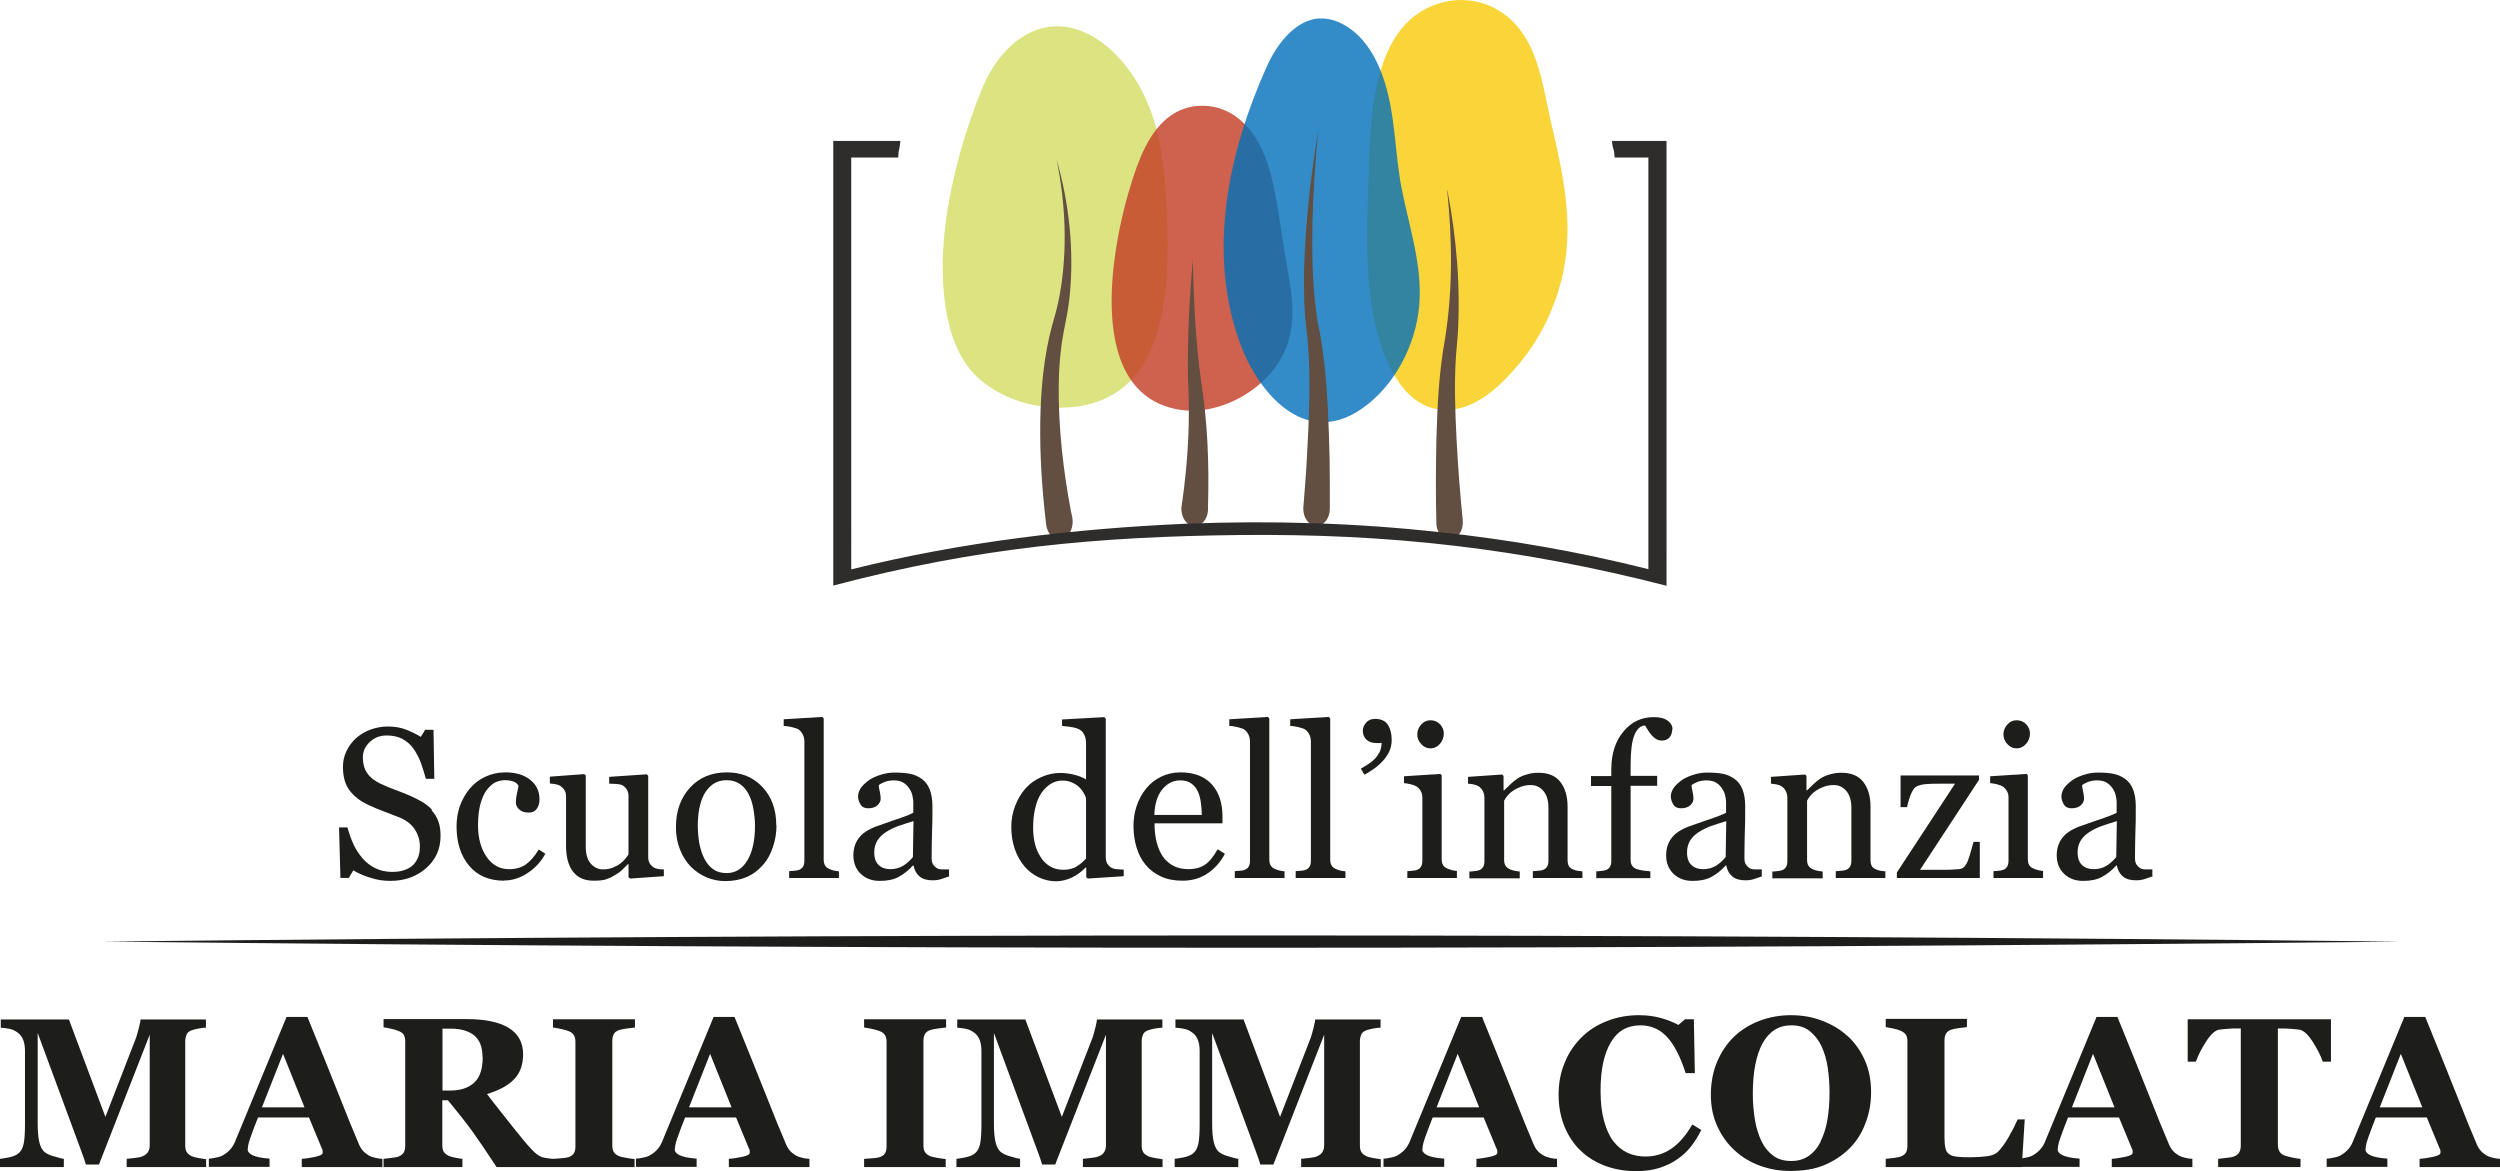 <?xml version="1.0" encoding="UTF-8"?>
<svg id="Livello_2" data-name="Livello 2" xmlns="http://www.w3.org/2000/svg" viewBox="0 0 128.08 60">
  <defs>
    <style>
      .cls-1 {
        fill: #f7ca09;
      }

      .cls-1, .cls-2, .cls-3, .cls-4 {
        opacity: .8;
      }

      .cls-1, .cls-2, .cls-3, .cls-4, .cls-5, .cls-6, .cls-7 {
        stroke-width: 0px;
      }

      .cls-2 {
        fill: #0070ba;
      }

      .cls-3 {
        fill: #d3dc62;
      }

      .cls-4 {
        fill: #c23b24;
      }

      .cls-5 {
        fill: #634e42;
      }

      .cls-6 {
        fill: #2e2d2c;
      }

      .cls-7 {
        fill: #1d1d1b;
      }
    </style>
  </defs>
  <g id="Livello_1-2" data-name="Livello 1">
    <g>
      <g>
        <g>
          <path class="cls-7" d="m22.11,41.51c.16.18.28.37.35.58.08.21.11.46.11.74,0,.67-.25,1.22-.74,1.65-.49.43-1.11.65-1.84.65-.34,0-.68-.05-1.01-.16-.34-.1-.63-.23-.88-.38l-.23.39h-.43l-.07-2.59h.43c.09.32.19.61.31.87.12.26.28.5.47.72.18.21.4.38.65.5.25.12.53.19.86.19.25,0,.46-.03.64-.1.18-.06.33-.15.45-.27.11-.12.2-.26.25-.41.06-.16.08-.34.08-.55,0-.3-.09-.59-.26-.85-.17-.26-.43-.46-.76-.6-.23-.09-.5-.19-.8-.31-.3-.11-.56-.22-.77-.32-.43-.19-.76-.44-1-.75-.24-.31-.35-.72-.35-1.22,0-.29.06-.56.18-.81s.28-.47.5-.67c.21-.18.45-.33.73-.43.28-.1.57-.16.88-.16.35,0,.66.05.94.16s.53.23.76.37l.22-.36h.43l.04,2.51h-.43c-.08-.29-.17-.56-.26-.83-.1-.26-.23-.5-.38-.72-.15-.21-.34-.37-.56-.49-.22-.12-.49-.18-.81-.18-.34,0-.63.11-.86.33-.24.22-.36.48-.36.8s.08.6.23.81c.15.22.38.39.67.53.26.12.51.23.77.32.25.09.49.19.73.29.21.09.42.2.62.31.2.12.37.25.52.41Z"/>
          <path class="cls-7" d="m25.83,45.12c-.76,0-1.36-.25-1.79-.76-.43-.51-.65-1.18-.65-2.03,0-.37.06-.72.17-1.04.12-.32.28-.61.5-.88.21-.25.47-.46.79-.61.32-.15.66-.23,1.04-.23.52,0,.94.12,1.26.37.32.25.49.58.49,1.01,0,.18-.04.34-.13.47-.09.14-.23.21-.42.21-.21,0-.37-.05-.49-.16-.12-.11-.17-.23-.17-.36,0-.16.02-.32.06-.49.04-.17.07-.29.07-.37-.06-.11-.16-.18-.28-.22-.13-.04-.26-.06-.41-.06-.17,0-.33.04-.49.11-.15.07-.3.21-.45.4-.13.18-.24.42-.32.72-.08.3-.12.66-.12,1.08,0,.66.15,1.2.44,1.62s.68.63,1.15.63c.34,0,.63-.08.87-.25.23-.17.45-.42.65-.76l.34.22c-.23.42-.54.75-.93,1-.38.25-.78.37-1.19.37Z"/>
          <path class="cls-7" d="m34,44.89l-1.72.12-.08-.07v-.67h-.03c-.09.09-.18.18-.29.29s-.23.19-.37.27c-.16.1-.31.17-.46.22-.15.05-.36.07-.63.07-.47,0-.82-.15-1.06-.46s-.36-.75-.36-1.32v-2.52c0-.13-.02-.24-.07-.32-.05-.09-.12-.16-.21-.23-.06-.04-.15-.07-.24-.09-.1-.02-.2-.03-.31-.04v-.35l1.76-.13.08.07v3.66c0,.38.09.67.26.86s.38.29.61.29c.2,0,.37-.03.52-.09.15-.06.28-.13.38-.21.1-.07.18-.15.25-.24.07-.08.13-.16.17-.23v-2.98c0-.12-.02-.22-.07-.31-.05-.09-.12-.17-.21-.23-.06-.04-.16-.07-.29-.08s-.27-.02-.42-.02v-.35l1.92-.13.08.07v4.17c0,.12.02.22.07.31.05.09.12.16.21.22.06.04.14.06.23.08s.19.02.29.02v.35Z"/>
          <path class="cls-7" d="m39.78,42.3c0,.37-.06.73-.18,1.09s-.28.66-.5.91c-.25.28-.53.5-.85.63-.32.14-.69.21-1.09.21-.33,0-.65-.06-.96-.19-.3-.13-.57-.31-.81-.55-.23-.24-.42-.53-.55-.87-.14-.34-.21-.73-.21-1.16,0-.82.24-1.49.72-2.02.48-.52,1.11-.78,1.88-.78s1.35.25,1.82.74c.48.5.72,1.16.72,1.98Zm-1.1.01c0-.27-.03-.55-.08-.85-.05-.3-.13-.55-.24-.76-.11-.22-.26-.4-.45-.53-.19-.13-.41-.2-.68-.2s-.51.07-.7.2c-.19.14-.35.32-.47.55-.11.22-.19.46-.24.74s-.07.55-.07.81c0,.34.03.66.08.95.06.29.14.55.26.78.12.23.27.41.46.54.18.13.41.19.68.19.45,0,.8-.22,1.06-.65.26-.43.39-1.02.39-1.78Z"/>
          <path class="cls-7" d="m43,44.98h-2.57v-.35c.08,0,.17-.02.26-.02.09,0,.17-.02.23-.04.1-.03.17-.09.22-.17.05-.08.07-.18.07-.31v-6.1c0-.13-.03-.25-.08-.36-.06-.11-.13-.2-.22-.26-.06-.04-.18-.08-.35-.12-.17-.04-.31-.06-.41-.06v-.34l1.98-.12.07.08v7.22c0,.12.02.23.07.31.05.08.12.14.22.18.08.04.16.06.23.08.08.02.16.03.26.04v.35Z"/>
          <path class="cls-7" d="m48.65,44.89c-.17.06-.31.11-.44.15-.13.04-.27.06-.43.06-.28,0-.5-.06-.66-.19s-.27-.32-.32-.57h-.03c-.23.26-.48.45-.74.59s-.58.2-.96.2c-.39,0-.72-.12-.97-.36s-.38-.56-.38-.95c0-.2.03-.38.09-.54.06-.16.14-.3.26-.43.09-.11.21-.2.35-.29.15-.08.28-.15.41-.2.16-.06.48-.17.97-.34.49-.16.82-.29.99-.38v-.53s0-.14-.03-.27c-.02-.13-.06-.26-.13-.37-.07-.13-.17-.25-.3-.34-.13-.1-.31-.15-.55-.15-.16,0-.32.03-.46.08-.14.06-.24.11-.3.17,0,.07.02.18.05.31.03.14.05.27.05.38,0,.12-.06.24-.17.34-.11.1-.27.15-.47.15-.18,0-.31-.06-.39-.19-.08-.13-.13-.27-.13-.42s.06-.32.17-.47c.12-.15.27-.28.45-.4.16-.1.35-.18.58-.25s.45-.1.67-.1c.3,0,.56.02.78.06.22.04.42.13.61.26.18.13.32.31.41.54.09.23.14.52.14.87,0,.51,0,.96-.02,1.35-.01.39-.02.82-.02,1.29,0,.14.02.25.07.33.05.08.12.15.22.21.05.03.14.05.25.05.12,0,.23,0,.35,0v.34Zm-1.86-2.82c-.3.09-.57.18-.8.26-.23.09-.44.19-.63.32-.18.12-.32.26-.42.43s-.15.36-.15.59c0,.3.08.51.23.65.15.14.35.21.59.21.25,0,.47-.06.67-.18.19-.12.35-.27.49-.44l.03-1.84Z"/>
          <path class="cls-7" d="m57.57,44.89l-1.84.12-.08-.07v-.49h-.04c-.18.2-.41.36-.68.5-.27.13-.55.2-.84.2s-.59-.07-.87-.2c-.28-.13-.52-.32-.73-.56-.21-.25-.38-.54-.5-.89-.12-.34-.18-.73-.18-1.14,0-.38.07-.74.2-1.08.13-.34.31-.64.54-.9.22-.24.48-.43.8-.57.31-.14.64-.21.96-.21.25,0,.49.03.72.09.24.06.44.14.61.24v-1.83c0-.15-.02-.29-.07-.41-.05-.12-.12-.22-.21-.28-.1-.07-.23-.12-.4-.15-.17-.03-.35-.05-.55-.07v-.33l2.16-.12.08.08v7.09c0,.12.02.23.07.32.05.09.12.16.21.22.07.04.17.07.29.08s.25.02.35.02v.35Zm-1.93-.92v-3.08c-.03-.09-.07-.19-.14-.3s-.14-.2-.24-.29c-.1-.09-.22-.16-.36-.22-.14-.06-.3-.09-.48-.09-.21,0-.41.06-.59.17-.18.11-.34.27-.48.47-.13.2-.24.45-.31.76-.08.31-.11.65-.11,1.02,0,.3.03.57.09.81.06.24.15.47.29.68.12.2.28.36.48.48.19.12.42.18.69.18.28,0,.52-.06.71-.19.19-.12.34-.26.47-.41Z"/>
          <path class="cls-7" d="m62.75,43.75c-.22.42-.52.75-.89,1-.37.25-.8.37-1.28.37-.42,0-.79-.07-1.11-.22-.32-.15-.58-.35-.79-.61-.21-.26-.36-.55-.46-.9-.1-.34-.15-.7-.15-1.08,0-.34.05-.68.16-1.01.11-.33.27-.63.48-.89.2-.25.45-.46.76-.61.3-.15.64-.23,1.01-.23s.71.06.99.18c.27.12.5.29.67.5.16.2.29.43.37.7.08.27.12.56.12.88v.35h-3.48c0,.35.03.66.1.94s.17.53.31.74c.14.21.32.37.54.49.22.12.49.18.8.18s.59-.07.82-.22c.23-.15.45-.42.66-.8l.37.23Zm-1.18-2.01c0-.2-.02-.41-.05-.64-.03-.23-.09-.42-.16-.57-.08-.16-.19-.3-.34-.4-.14-.1-.33-.15-.55-.15-.37,0-.68.16-.93.47-.25.31-.38.74-.4,1.3h2.43Z"/>
          <path class="cls-7" d="m65.83,44.98h-2.57v-.35c.08,0,.17-.02.26-.02.09,0,.17-.02.23-.04.1-.03.17-.09.22-.17.05-.08.07-.18.07-.31v-6.1c0-.13-.03-.25-.08-.36-.06-.11-.13-.2-.22-.26-.06-.04-.18-.08-.35-.12-.17-.04-.31-.06-.41-.06v-.34l1.98-.12.07.08v7.22c0,.12.02.23.07.31.05.08.12.14.22.18.08.04.16.06.23.08.08.02.16.03.26.04v.35Z"/>
          <path class="cls-7" d="m68.95,44.98h-2.57v-.35c.08,0,.17-.02.26-.02.09,0,.17-.02.23-.04.1-.03.17-.09.22-.17.05-.08.07-.18.07-.31v-6.1c0-.13-.03-.25-.08-.36-.06-.11-.13-.2-.22-.26-.06-.04-.18-.08-.35-.12-.17-.04-.31-.06-.41-.06v-.34l1.98-.12.07.08v7.22c0,.12.02.23.07.31.05.08.12.14.22.18.08.04.16.06.23.08.08.02.16.03.26.04v.35Z"/>
          <path class="cls-7" d="m71.3,37.91c0,.23-.05.45-.15.64-.1.19-.22.36-.37.5-.14.15-.3.28-.47.39-.17.12-.31.2-.41.25l-.18-.31c.15-.09.29-.17.42-.26s.24-.18.31-.26c.1-.11.17-.22.23-.33.06-.12.09-.27.11-.46h-.26c-.22,0-.4-.06-.52-.17-.12-.11-.19-.27-.19-.47,0-.15.06-.28.17-.41.11-.13.27-.19.46-.19.3,0,.52.1.65.3.13.2.2.46.2.79Z"/>
          <path class="cls-7" d="m74.64,44.98h-2.54v-.35c.08,0,.17-.01.25-.02.09,0,.16-.02.23-.04.1-.03.17-.09.22-.17.05-.08.07-.18.07-.31v-3.25c0-.11-.03-.22-.08-.31-.05-.09-.12-.17-.22-.24-.07-.04-.17-.08-.29-.11-.13-.03-.25-.05-.35-.06v-.35l1.86-.12.07.07v4.29c0,.12.02.23.07.31.05.08.12.14.23.18.08.03.15.06.23.08.07.02.16.03.25.04v.35Zm-.67-7.4c0,.2-.07.38-.2.53-.13.15-.3.23-.49.23-.18,0-.34-.07-.47-.22-.13-.14-.2-.31-.2-.49,0-.2.07-.37.2-.51.13-.15.29-.22.47-.22.2,0,.37.07.5.21.13.14.19.3.19.48Z"/>
          <path class="cls-7" d="m81.1,44.98h-2.57v-.35c.08,0,.17-.01.27-.02.1,0,.18-.02.24-.04.1-.03.17-.09.22-.17.05-.08.07-.18.07-.31v-2.71c0-.37-.09-.66-.26-.86s-.39-.3-.64-.3c-.19,0-.36.03-.52.09-.16.06-.3.13-.42.22-.12.08-.21.17-.28.26-.07.09-.12.17-.15.23v3.03c0,.12.02.22.07.3.05.08.12.14.22.18.07.04.16.06.24.08.09.02.18.03.27.04v.35h-2.58v-.35c.08,0,.17-.01.25-.02.09,0,.16-.02.23-.04.1-.03.17-.09.22-.17.05-.08.07-.18.07-.31v-3.25c0-.12-.03-.23-.08-.33-.05-.1-.12-.18-.22-.25-.07-.04-.15-.07-.24-.09s-.19-.03-.3-.04v-.35l1.75-.12.07.07v.74h.03c.09-.09.19-.19.32-.31.13-.12.25-.22.36-.29.13-.09.29-.16.47-.21.18-.06.39-.09.61-.09.51,0,.88.16,1.12.47.24.31.37.73.37,1.26v2.74c0,.12.02.22.06.3.04.08.12.14.22.18.09.04.16.06.22.07.06.01.15.02.26.03v.35Z"/>
          <path class="cls-7" d="m85.67,37.36c0,.16-.04.3-.13.41-.09.11-.22.17-.39.17-.11,0-.21-.02-.29-.07-.08-.05-.16-.11-.23-.19-.07-.08-.14-.17-.2-.27-.06-.1-.11-.18-.15-.24-.24.01-.42.18-.55.5-.13.32-.19.83-.19,1.54v.54h1.36v.51h-1.36v3.78c0,.12.02.23.07.3.05.08.12.14.23.18.09.03.2.06.34.08.14.02.27.03.37.04v.35h-2.77v-.35c.08,0,.17-.01.25-.02.09,0,.16-.02.23-.04.1-.03.17-.09.22-.17.05-.08.07-.18.07-.31v-3.83h-1.04v-.51h1.04v-.34c0-.8.21-1.45.62-1.94.41-.5.93-.74,1.56-.74.32,0,.55.06.72.19.16.12.24.28.24.45Z"/>
          <path class="cls-7" d="m90.29,44.89c-.17.06-.31.11-.44.15-.13.04-.27.06-.43.06-.28,0-.5-.06-.66-.19s-.27-.32-.32-.57h-.03c-.23.26-.48.45-.74.59s-.58.2-.96.2c-.39,0-.72-.12-.97-.36s-.38-.56-.38-.95c0-.2.03-.38.09-.54.06-.16.14-.3.26-.43.09-.11.21-.2.35-.29.15-.08.28-.15.41-.2.16-.06.48-.17.97-.34.49-.16.82-.29.99-.38v-.53s0-.14-.03-.27c-.02-.13-.06-.26-.13-.37-.07-.13-.17-.25-.3-.34-.13-.1-.31-.15-.55-.15-.16,0-.32.03-.46.08-.14.06-.24.11-.3.17,0,.07.02.18.05.31.03.14.05.27.05.38,0,.12-.06.24-.17.34-.11.1-.27.15-.47.15-.18,0-.31-.06-.39-.19-.08-.13-.13-.27-.13-.42s.06-.32.17-.47c.12-.15.27-.28.45-.4.16-.1.35-.18.58-.25s.45-.1.67-.1c.3,0,.56.02.78.06.22.04.42.13.61.26.18.13.32.31.41.54.09.23.14.52.14.87,0,.51,0,.96-.02,1.35-.01.39-.02.82-.02,1.29,0,.14.02.25.07.33.05.08.12.15.22.21.05.03.14.05.25.05.12,0,.23,0,.35,0v.34Zm-1.86-2.82c-.3.09-.57.18-.8.26-.23.09-.44.19-.63.32-.18.12-.32.26-.42.43s-.15.36-.15.59c0,.3.08.51.23.65.15.14.35.21.59.21.25,0,.47-.06.67-.18.19-.12.35-.27.49-.44l.03-1.84Z"/>
          <path class="cls-7" d="m96.62,44.98h-2.57v-.35c.08,0,.17-.01.27-.02.1,0,.18-.02.24-.04.1-.03.17-.09.22-.17.05-.08.07-.18.07-.31v-2.71c0-.37-.09-.66-.26-.86s-.39-.3-.64-.3c-.19,0-.36.03-.52.09-.16.06-.3.13-.42.22-.12.08-.21.17-.28.26-.07.09-.12.17-.15.23v3.03c0,.12.02.22.07.3.05.08.12.14.22.18.07.04.16.06.24.08.09.02.18.03.27.04v.35h-2.58v-.35c.08,0,.17-.01.25-.02.09,0,.16-.02.23-.04.1-.03.17-.09.22-.17.05-.08.07-.18.07-.31v-3.25c0-.12-.03-.23-.08-.33-.05-.1-.12-.18-.22-.25-.07-.04-.15-.07-.24-.09s-.19-.03-.3-.04v-.35l1.75-.12.07.07v.74h.03c.09-.09.19-.19.32-.31.13-.12.25-.22.36-.29.13-.09.29-.16.47-.21.18-.06.39-.09.61-.09.51,0,.88.16,1.12.47.24.31.37.73.37,1.26v2.74c0,.12.02.22.06.3.04.08.12.14.22.18.09.04.16.06.22.07.06.01.15.02.26.03v.35Z"/>
          <path class="cls-7" d="m101.44,44.98h-4.26v-.28l2.98-4.55h-.74c-.31,0-.55,0-.73.02-.17.01-.34.05-.48.11-.1.04-.19.15-.28.34-.09.19-.16.43-.23.73h-.33v-1.62h4.02v.22l-3.02,4.61c.13,0,.27,0,.42,0,.15,0,.32,0,.5,0,.14,0,.29,0,.45,0,.15,0,.35-.01.59-.03.14,0,.25-.06.32-.14.07-.09.13-.19.17-.3.04-.1.09-.25.14-.43s.1-.36.15-.53h.32v1.86Z"/>
          <path class="cls-7" d="m104.67,44.98h-2.54v-.35c.08,0,.17-.01.25-.02.09,0,.16-.02.23-.04.1-.03.17-.09.22-.17.05-.08.07-.18.07-.31v-3.25c0-.11-.03-.22-.08-.31-.05-.09-.12-.17-.22-.24-.07-.04-.17-.08-.29-.11-.13-.03-.25-.05-.35-.06v-.35l1.86-.12.07.07v4.29c0,.12.02.23.07.31.05.08.12.14.23.18.08.03.15.06.23.08.07.02.16.03.25.04v.35Zm-.67-7.4c0,.2-.07.38-.2.53-.13.15-.3.23-.49.23-.18,0-.34-.07-.47-.22-.13-.14-.2-.31-.2-.49,0-.2.07-.37.2-.51.13-.15.29-.22.47-.22.2,0,.37.07.5.21.13.14.19.3.19.48Z"/>
          <path class="cls-7" d="m110.3,44.89c-.17.06-.31.11-.44.15-.13.04-.27.06-.43.06-.28,0-.5-.06-.66-.19s-.27-.32-.32-.57h-.03c-.23.26-.48.45-.74.59s-.58.2-.96.2c-.39,0-.72-.12-.97-.36s-.38-.56-.38-.95c0-.2.03-.38.09-.54.06-.16.14-.3.26-.43.09-.11.21-.2.35-.29.15-.08.28-.15.41-.2.16-.06.48-.17.97-.34.49-.16.82-.29.99-.38v-.53s0-.14-.03-.27c-.02-.13-.06-.26-.13-.37-.07-.13-.17-.25-.3-.34-.13-.1-.31-.15-.55-.15-.16,0-.32.03-.46.08-.14.06-.24.11-.3.17,0,.07.02.18.05.31.03.14.05.27.05.38,0,.12-.06.24-.17.34-.11.1-.27.15-.47.15-.18,0-.31-.06-.39-.19-.08-.13-.13-.27-.13-.42s.06-.32.17-.47c.12-.15.27-.28.45-.4.16-.1.35-.18.58-.25s.45-.1.67-.1c.3,0,.56.02.78.06.22.04.42.13.61.26.18.13.32.31.41.54.09.23.14.52.14.87,0,.51,0,.96-.02,1.35-.01.39-.02.82-.02,1.29,0,.14.02.25.07.33.05.08.12.15.22.21.05.03.14.05.25.05.12,0,.23,0,.35,0v.34Zm-1.86-2.82c-.3.09-.57.18-.8.26-.23.09-.44.19-.63.32-.18.12-.32.26-.42.43s-.15.36-.15.59c0,.3.08.51.23.65.15.14.35.21.59.21.25,0,.47-.06.67-.18.19-.12.35-.27.49-.44l.03-1.84Z"/>
        </g>
        <g>
          <path class="cls-7" d="m10.59,59.79h-4.1v-.42c.12-.01.27-.03.45-.05.18-.02.3-.05.36-.08.13-.05.23-.13.28-.22.06-.09.09-.21.09-.35v-5.66l-2.6,6.65h-.67c-.03-.12-.11-.35-.24-.7-.13-.35-.23-.63-.31-.84l-1.92-5.2v4.61c0,.44.03.78.09,1.01.06.23.15.4.29.5.09.07.25.15.48.21.23.07.39.11.48.12v.42H0v-.42c.09-.01.23-.03.43-.07.2-.04.37-.1.49-.19.14-.1.24-.27.29-.5.05-.24.07-.57.07-1.01v-3.75c0-.23-.03-.42-.09-.57-.06-.15-.14-.27-.26-.36-.14-.11-.29-.18-.44-.21s-.3-.05-.45-.06v-.42h3.49l1.87,4.99,1.57-4.05c.05-.15.1-.33.15-.53.05-.21.08-.34.08-.41h3.35v.42c-.11,0-.23.02-.36.04-.12.02-.24.05-.36.09-.14.05-.23.12-.27.22-.04.1-.07.21-.07.33v5.36c0,.13.02.24.07.32.04.09.14.16.27.23.07.03.19.06.35.09.16.03.29.05.38.06v.42Z"/>
          <path class="cls-7" d="m19.58,59.79h-4.12v-.42c.19-.01.42-.05.68-.1.26-.06.39-.12.39-.21,0-.03,0-.06,0-.1,0-.04-.02-.08-.05-.14l-.65-1.57h-2.61c-.06.15-.13.32-.2.51-.07.2-.14.37-.19.52-.07.2-.11.34-.12.43-.01.09-.02.15-.02.19,0,.11.09.21.26.29.17.08.46.14.86.17v.42h-3.11v-.42c.12,0,.25-.03.4-.06.15-.03.26-.07.35-.13.15-.09.27-.19.37-.31.1-.12.19-.27.25-.44.41-1,.83-2,1.24-3s.87-2.11,1.37-3.32h1.07c.7,1.71,1.24,3.07,1.64,4.07.39,1,.73,1.82,1.01,2.48.05.11.1.2.18.29.07.09.17.17.3.25.1.06.22.1.35.13.13.03.25.05.36.05v.42Zm-3.98-3.06l-1.1-2.74-1.08,2.74h2.18Z"/>
          <path class="cls-7" d="m28.35,59.79h-2.91c-.5-.77-.92-1.38-1.25-1.84-.33-.46-.75-.98-1.24-1.58h-.29v2.3c0,.13.02.24.07.33.05.09.14.16.27.22.07.03.17.06.32.09.14.03.27.05.37.06v.42h-4.04v-.42c.1-.01.24-.03.41-.05.17-.02.29-.04.36-.07.14-.06.23-.13.27-.22.05-.09.07-.2.07-.33v-5.34c0-.13-.02-.23-.06-.32-.04-.09-.13-.16-.28-.22-.11-.05-.25-.09-.4-.12-.15-.03-.28-.06-.37-.07v-.42h4.25c.95,0,1.67.15,2.16.45.49.3.74.75.74,1.35,0,.53-.15.96-.46,1.28-.3.32-.77.57-1.39.76.24.31.52.68.85,1.09.32.41.66.83,1.01,1.26.11.14.26.31.45.51.19.2.36.32.5.37.08.02.19.05.31.06.13.02.22.03.27.03v.42Zm-3.63-5.63c0-.51-.14-.87-.42-1.11-.28-.23-.69-.35-1.21-.35h-.42v3.17h.41c.52,0,.93-.14,1.22-.41.29-.27.43-.71.43-1.3Z"/>
          <path class="cls-7" d="m32.53,59.79h-4.2v-.42c.1,0,.24-.02.42-.03.19-.01.32-.04.39-.06.13-.05.22-.12.27-.21.05-.09.07-.2.07-.33v-5.37c0-.12-.02-.23-.07-.32-.05-.09-.14-.17-.27-.22-.09-.04-.21-.07-.38-.11-.17-.04-.31-.06-.43-.08v-.42h4.2v.42c-.11.01-.24.03-.4.05-.16.02-.3.05-.41.08-.14.05-.23.12-.28.22-.05.1-.07.21-.07.33v5.36c0,.13.02.24.07.33.05.09.14.16.27.22.07.03.2.06.37.09.17.03.32.05.43.06v.42Z"/>
          <path class="cls-7" d="m41.46,59.79h-4.12v-.42c.19-.01.42-.05.68-.1.26-.06.39-.12.39-.21,0-.03,0-.06,0-.1,0-.04-.02-.08-.05-.14l-.65-1.57h-2.61c-.06.15-.13.32-.2.51-.07.2-.14.37-.19.52-.07.2-.11.34-.12.43-.01.09-.02.15-.02.19,0,.11.09.21.26.29.17.08.46.14.86.17v.42h-3.11v-.42c.12,0,.25-.03.4-.06.15-.03.26-.07.35-.13.15-.09.27-.19.37-.31.1-.12.19-.27.25-.44.41-1,.83-2,1.24-3s.87-2.11,1.37-3.32h1.07c.7,1.71,1.24,3.07,1.64,4.07.39,1,.73,1.82,1.01,2.48.05.11.1.2.18.29.07.09.17.17.3.25.1.06.22.1.35.13.13.03.25.05.36.05v.42Zm-3.98-3.06l-1.1-2.74-1.08,2.74h2.18Z"/>
          <path class="cls-7" d="m48.47,59.79h-4.2v-.42c.1,0,.24-.02.42-.03.19-.01.32-.04.39-.06.13-.05.22-.12.27-.21.05-.09.07-.2.07-.33v-5.37c0-.12-.02-.23-.07-.32-.05-.09-.14-.17-.27-.22-.09-.04-.21-.07-.38-.11-.17-.04-.31-.06-.43-.08v-.42h4.2v.42c-.11.01-.24.03-.4.05-.16.02-.3.05-.41.08-.14.05-.23.12-.28.22-.05.1-.07.21-.07.33v5.36c0,.13.02.24.07.33.05.09.14.16.27.22.07.03.2.06.37.09.17.03.32.05.43.06v.42Z"/>
          <path class="cls-7" d="m59.58,59.79h-4.1v-.42c.12-.01.27-.03.45-.05.18-.02.3-.05.36-.08.13-.05.23-.13.28-.22.06-.09.09-.21.09-.35v-5.66l-2.6,6.65h-.67c-.03-.12-.11-.35-.24-.7-.13-.35-.23-.63-.31-.84l-1.92-5.2v4.61c0,.44.03.78.09,1.01.06.23.15.4.29.5.09.07.25.15.48.21.23.07.39.11.48.12v.42h-3.26v-.42c.09-.01.23-.03.43-.07.2-.04.37-.1.49-.19.14-.1.24-.27.29-.5.05-.24.07-.57.07-1.01v-3.75c0-.23-.03-.42-.09-.57-.06-.15-.14-.27-.26-.36-.14-.11-.29-.18-.44-.21s-.3-.05-.45-.06v-.42h3.49l1.87,4.99,1.57-4.05c.05-.15.1-.33.15-.53.05-.21.08-.34.08-.41h3.35v.42c-.11,0-.23.02-.36.04-.12.02-.24.05-.36.09-.14.05-.23.12-.27.22-.04.1-.07.21-.07.33v5.36c0,.13.02.24.07.32.04.09.14.16.27.23.07.03.19.06.35.09.16.03.29.05.38.06v.42Z"/>
          <path class="cls-7" d="m70.76,59.79h-4.1v-.42c.12-.01.27-.03.45-.05.18-.02.3-.05.36-.08.13-.05.23-.13.28-.22.06-.09.09-.21.09-.35v-5.66l-2.6,6.65h-.67c-.03-.12-.11-.35-.24-.7-.13-.35-.23-.63-.31-.84l-1.92-5.2v4.61c0,.44.03.78.09,1.01.06.23.15.4.29.5.09.07.25.15.48.21.23.07.39.11.48.12v.42h-3.26v-.42c.09-.01.23-.03.43-.07.2-.04.37-.1.49-.19.14-.1.24-.27.29-.5.05-.24.07-.57.07-1.01v-3.75c0-.23-.03-.42-.09-.57-.06-.15-.14-.27-.26-.36-.14-.11-.29-.18-.44-.21s-.3-.05-.45-.06v-.42h3.49l1.87,4.99,1.57-4.05c.05-.15.1-.33.15-.53.05-.21.08-.34.08-.41h3.35v.42c-.11,0-.23.02-.36.04-.12.02-.24.05-.36.09-.14.05-.23.12-.27.22-.04.1-.07.21-.07.33v5.36c0,.13.02.24.07.32.04.09.14.16.27.23.07.03.19.06.35.09.16.03.29.05.38.06v.42Z"/>
          <path class="cls-7" d="m79.76,59.79h-4.12v-.42c.19-.01.42-.05.68-.1.26-.06.39-.12.39-.21,0-.03,0-.06,0-.1,0-.04-.02-.08-.05-.14l-.65-1.57h-2.61c-.06.15-.13.32-.2.51-.07.2-.14.37-.19.52-.07.2-.11.34-.12.43-.01.09-.02.15-.02.19,0,.11.09.21.26.29.17.08.46.14.86.17v.42h-3.11v-.42c.12,0,.25-.03.4-.06.15-.03.26-.07.35-.13.15-.09.27-.19.37-.31.1-.12.19-.27.25-.44.41-1,.83-2,1.24-3s.87-2.11,1.37-3.32h1.07c.7,1.71,1.24,3.07,1.64,4.07.39,1,.73,1.82,1.01,2.48.05.11.1.2.18.29.07.09.17.17.3.25.1.06.22.1.35.13.13.03.25.05.36.05v.42Zm-3.98-3.06l-1.1-2.74-1.08,2.74h2.18Z"/>
          <path class="cls-7" d="m83.8,60c-.55,0-1.07-.09-1.56-.27-.48-.18-.91-.44-1.26-.78-.35-.33-.63-.75-.83-1.24-.2-.49-.3-1.04-.3-1.63s.1-1.13.31-1.63c.2-.5.49-.93.86-1.3.36-.36.8-.64,1.31-.84.51-.2,1.05-.3,1.63-.3.42,0,.8.05,1.15.15.35.1.64.22.88.35l.33-.29h.46l.05,2.76h-.47c-.27-.84-.59-1.47-.96-1.86-.37-.4-.83-.59-1.36-.59-.67,0-1.18.29-1.52.88-.35.59-.52,1.42-.52,2.48,0,.6.06,1.12.18,1.54.12.43.27.77.47,1.03.21.27.45.47.73.6s.59.19.93.19c.5,0,.94-.14,1.33-.41.39-.27.74-.68,1.06-1.23l.46.28c-.15.31-.33.59-.52.84-.2.25-.42.46-.68.64-.28.2-.59.35-.93.46-.34.11-.74.17-1.2.17Z"/>
          <path class="cls-7" d="m94.64,53.06c.37.34.67.75.89,1.24.22.48.33,1.04.33,1.65,0,.55-.09,1.08-.28,1.57-.18.5-.45.93-.8,1.29-.37.37-.8.66-1.29.87-.49.21-1.08.31-1.77.31-.55,0-1.07-.09-1.56-.27-.49-.18-.92-.44-1.3-.79-.37-.34-.66-.75-.88-1.23-.22-.48-.33-1.02-.33-1.62s.11-1.18.32-1.68c.21-.5.5-.93.87-1.29.37-.35.8-.62,1.3-.81.5-.19,1.04-.29,1.61-.29s1.1.09,1.59.28c.5.19.93.44,1.29.77Zm-1.37,5.42c.16-.32.28-.69.35-1.1.07-.41.11-.87.11-1.39,0-.44-.03-.86-.09-1.28-.06-.42-.17-.78-.32-1.11-.15-.32-.36-.58-.61-.78-.25-.2-.57-.29-.94-.29-.64,0-1.13.31-1.47.92-.33.61-.5,1.47-.5,2.59,0,.47.04.92.11,1.34.07.42.19.79.34,1.1.16.32.36.56.61.74.25.18.55.26.91.26s.65-.09.91-.27c.25-.18.45-.42.6-.73Z"/>
          <path class="cls-7" d="m103.73,57.36l-.15,2.43h-6.97v-.42c.12-.01.27-.03.44-.05.17-.02.28-.05.33-.07.13-.05.22-.12.27-.21.05-.09.07-.2.07-.34v-5.34c0-.13-.02-.23-.06-.32-.04-.08-.13-.16-.28-.23-.11-.05-.24-.09-.4-.12-.15-.03-.28-.05-.37-.07v-.42h4.16v.42c-.11.01-.25.03-.4.05-.15.02-.29.05-.4.08-.14.05-.23.12-.28.22-.05.1-.07.21-.07.33v4.98c0,.23.02.42.05.55.03.14.09.23.19.3.09.07.22.11.39.13.17.02.39.03.69.03s.56-.02.83-.05c.27-.03.46-.11.58-.22.18-.18.37-.44.56-.77.19-.33.34-.63.46-.9h.39Z"/>
          <path class="cls-7" d="m112.31,59.79h-4.12v-.42c.19-.01.42-.05.68-.1.26-.06.39-.12.39-.21,0-.03,0-.06,0-.1,0-.04-.02-.08-.05-.14l-.65-1.57h-2.61c-.06.15-.13.32-.2.51-.07.2-.14.37-.19.52-.07.2-.11.34-.12.43-.01.09-.02.15-.02.19,0,.11.09.21.26.29.17.08.46.14.86.17v.42h-3.11v-.42c.12,0,.25-.03.4-.06.15-.03.26-.07.35-.13.15-.09.27-.19.37-.31.1-.12.19-.27.25-.44.41-1,.83-2,1.24-3,.41-1,.87-2.11,1.37-3.32h1.07c.7,1.71,1.24,3.07,1.64,4.07.39,1,.73,1.82,1.01,2.48.05.11.1.2.18.29.07.09.17.17.3.25.1.06.22.1.35.13.13.03.25.05.36.05v.42Zm-3.98-3.06l-1.1-2.74-1.08,2.74h2.18Z"/>
          <path class="cls-7" d="m119.42,54.39h-.42c-.11-.32-.29-.67-.53-1.04-.24-.37-.47-.57-.67-.6-.11-.01-.25-.03-.42-.04-.17-.01-.31-.02-.43-.02h-.25v5.94c0,.13.02.24.07.34.05.1.14.18.27.23.08.03.21.06.38.1s.32.06.44.07v.42h-4.22v-.42c.1-.01.25-.03.43-.05.19-.02.31-.04.38-.07.14-.06.23-.13.28-.23.05-.1.07-.21.07-.34v-5.99h-.25c-.12,0-.26,0-.43.02s-.31.02-.42.04c-.21.03-.43.23-.67.6-.24.37-.42.72-.53,1.04h-.42v-2.17h7.34v2.17Z"/>
          <path class="cls-7" d="m128.08,59.79h-4.12v-.42c.19-.01.42-.05.68-.1.26-.06.39-.12.39-.21,0-.03,0-.06,0-.1,0-.04-.02-.08-.05-.14l-.65-1.57h-2.61c-.06.15-.13.32-.2.51-.07.2-.14.37-.19.52-.07.2-.11.34-.12.43-.01.09-.02.15-.02.19,0,.11.09.21.26.29.17.08.46.14.86.17v.42h-3.11v-.42c.12,0,.25-.03.4-.06.15-.03.26-.07.35-.13.15-.09.27-.19.37-.31.1-.12.19-.27.25-.44.41-1,.83-2,1.24-3,.41-1,.87-2.11,1.37-3.32h1.07c.7,1.71,1.24,3.07,1.64,4.07.39,1,.73,1.82,1.01,2.48.05.11.1.2.18.29.07.09.17.17.3.25.1.06.22.1.35.13.13.03.25.05.36.05v.42Zm-3.98-3.06l-1.1-2.74-1.08,2.74h2.18Z"/>
        </g>
        <path class="cls-7" d="m5.29,48.24c38.92-.42,78.75-.42,117.67,0-38.92.42-78.75.42-117.67,0h0Z"/>
      </g>
      <g>
        <g>
          <path class="cls-3" d="m59.59,15.76c-.45,2.6-1.68,4.82-4.69,5.1-1.66.15-3.43-.33-4.7-1.42-2.06-1.77-2.07-5.59-1.75-8.04.3-2.29.99-4.76,1.88-6.9.64-1.54,1.94-3.09,3.73-3.15,1.14-.04,2.22.57,3.03,1.37,1.83,1.8,2.46,4.34,2.61,6.82.11,1.77.25,4.12-.12,6.21Z"/>
          <path class="cls-5" d="m54.13,8.17c.64,2.21.91,4.65.67,7.01-.06.62-.2,1.29-.32,1.9-.16.87-.23,1.76-.24,2.65-.02,2.18.23,4.37.63,6.48l.03.13.03.13h0c.1.5-.11,1-.47,1.14-.38.15-.79-.19-.86-.72,0,0-.02-.16-.02-.16-.37-3.14-.5-7.04.32-10.05.15-.51.31-1.09.4-1.63.4-2.25.29-4.65-.17-6.88h0Z"/>
          <path class="cls-4" d="m61.47,5.42c-.13,0-.26.02-.39.04-1.56.29-2.34,1.73-2.84,3.09-1.16,3.17-2.98,11.52,2.12,12.43,2.21.39,4.82-1.17,5.57-3.26.41-1.14.31-2.4.09-3.59-.25-1.38-.43-2.77-.68-4.15-.28-1.48-.76-3.12-2.05-4.03-.53-.37-1.18-.56-1.82-.53Z"/>
          <path class="cls-5" d="m61.11,13.23c.04,2.12.14,4.25.43,6.34.33,2.08.41,4.21.35,6.33,0,.05,0,.16,0,.22-.02.49-.35.87-.72.84-.41-.03-.72-.55-.63-1.08,0-.05.02-.13.03-.18.24-1.72.37-3.48.33-5.23,0-.37-.03-.83-.04-1.21-.03-2.01.08-4.03.26-6.03h0Z"/>
          <path class="cls-1" d="m73.92,21c1.66.08,3-1.26,3.98-2.45,1.08-1.32,1.82-2.91,2.18-4.57.56-2.66-.03-5.16-.62-7.73-.48-2.09-.7-4.58-2.78-5.77-.79-.45-1.75-.59-2.64-.39-3.88.88-3.83,6.16-3.93,9.23-.11,3.21-.32,7.49,1.57,10.28.42.62,1.02,1.13,1.74,1.32.17.04.34.07.51.08Z"/>
          <path class="cls-2" d="m67.61.94c-1.19.07-2.15,1.21-2.72,2.49-1.96,4.37-3.05,9.49-1.38,14.1.93,2.58,3.31,5.42,6.23,3.43,1.7-1.16,2.8-3.29,2.97-5.31.17-2.01-.49-3.95-.88-5.89-.4-1.96-.31-3.97-1-5.88-.32-.89-.8-1.74-1.54-2.32-.6-.46-1.16-.64-1.69-.61Z"/>
          <path class="cls-5" d="m67.56,6.51c-.17,1.61-.28,3.24-.32,4.87-.03,1.61,0,3.23.22,4.81.04.28.1.59.16.87.1.51.17,1.04.23,1.56.18,1.65.23,3.3.27,4.96,0,.41.01.83.01,1.24,0,.41,0,.82,0,1.25,0,.49-.32.88-.69.87-.38,0-.68-.41-.67-.9.03-.42.07-.86.1-1.29.03-.4.06-.8.08-1.21.11-2.04.22-4.12.04-6.15,0-.07-.03-.22-.03-.29-.15-1.08-.17-2.19-.15-3.28.07-2.46.35-4.9.76-7.3h0Z"/>
          <path class="cls-5" d="m74.15,9.74c.47,2.43.69,4.97.53,7.47-.02.34-.07.72-.09,1.06-.09,1.38-.04,2.79.03,4.18.07,1.4.18,2.81.32,4.2.08,1.15-1.2,1.37-1.35.23-.04-1.47-.03-2.93,0-4.4.05-1.71.13-3.43.44-5.11.4-2.5.38-5.09.11-7.62h0Z"/>
        </g>
        <path class="cls-6" d="m46.02,8.07c.02-.55.05-.24.11-.85h-3.44v22.78c7.41-1.96,13.61-2.51,20.79-2.59,7.73-.08,14.42.68,21.9,2.6V7.22h-2.8c.07.6.11.29.14.85h1.73v21.09c-3.53-.89-7.12-1.52-10.73-1.9-4.27-.47-8.62-.6-12.92-.43-5.77.25-11.57.94-17.19,2.34V8.07h2.4Z"/>
      </g>
    </g>
  </g>
</svg>